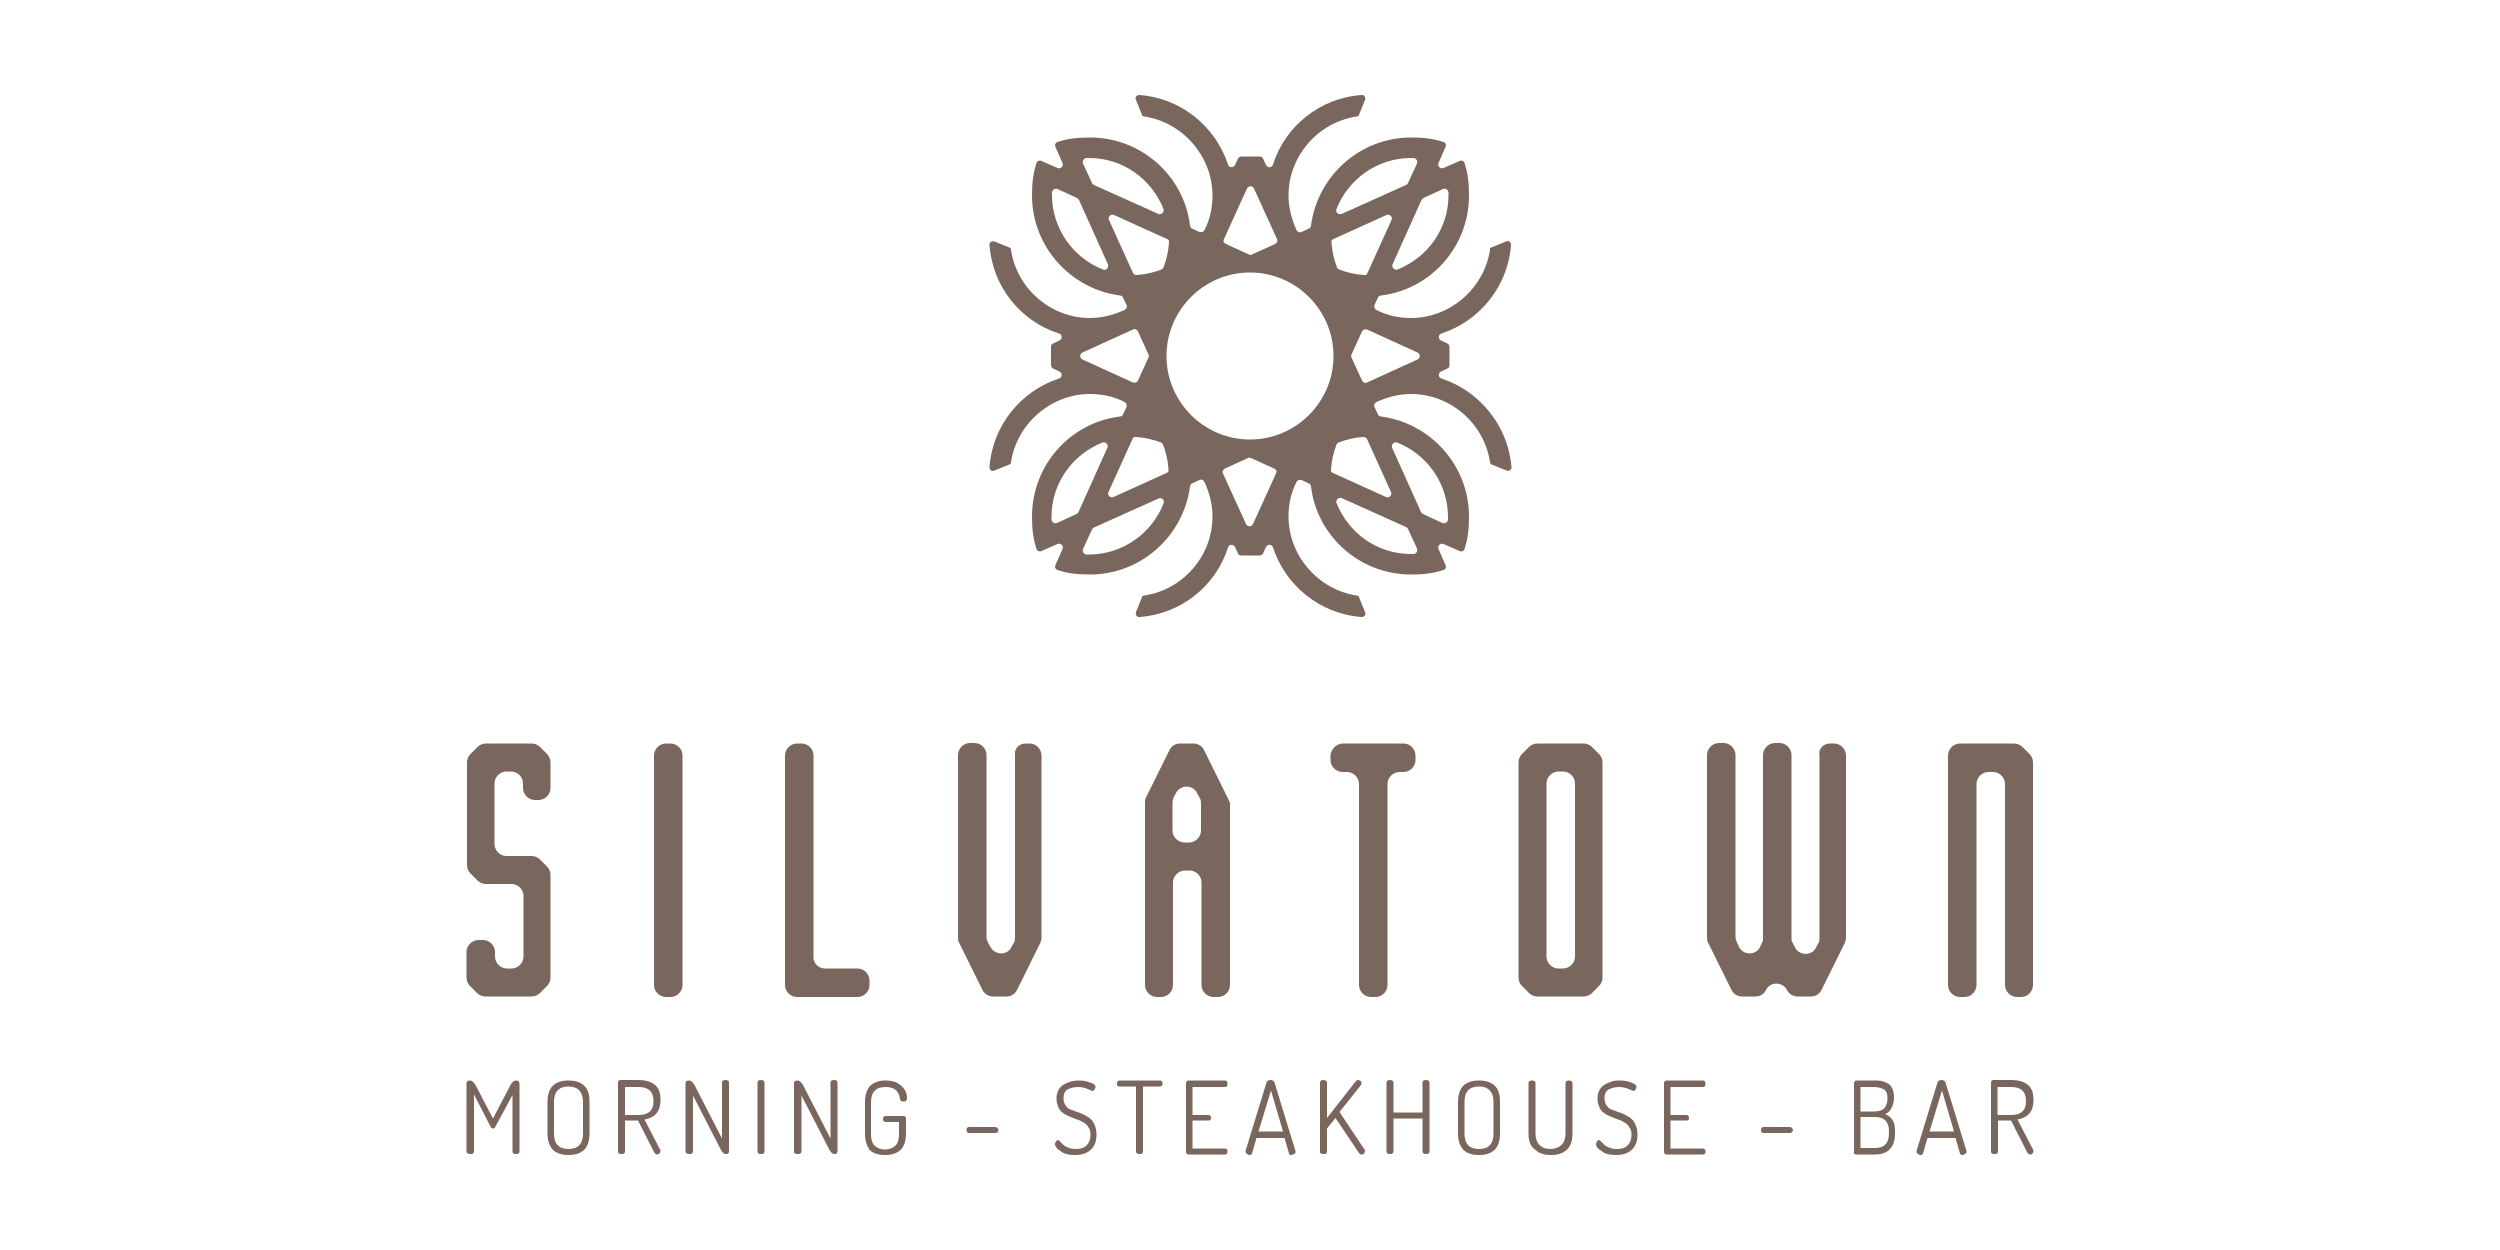<?xml version="1.0" encoding="utf-8"?>
<!-- Generator: Adobe Illustrator 28.0.0, SVG Export Plug-In . SVG Version: 6.00 Build 0)  -->
<svg version="1.1" id="Layer_1" xmlns="http://www.w3.org/2000/svg" xmlns:xlink="http://www.w3.org/1999/xlink" x="0px" y="0px"
	 viewBox="0 0 500 250" style="enable-background:new 0 0 500 250;" xml:space="preserve">
<style type="text/css">
	.st0{fill:#79675D;}
</style>
<g>
	<g>
		<path class="st0" d="M288.3,75.7c-0.7-0.2-0.7-1.1-0.1-1.4l1.3-0.6c0.3-0.1,0.4-0.4,0.4-0.7v-3.6c0-0.3-0.2-0.6-0.4-0.7l-1.3-0.6
			c-0.6-0.3-0.6-1.2,0.1-1.4c7.6-2.5,13.3-9.4,13.9-17.7l0,0c0-0.6-0.5-1-1-0.7l-3.2,1.3L298,50c-1.2,7.7-8,13.6-15.8,13.6
			c-2.4,0-4.8-0.5-6.9-1.6c-0.4-0.2-0.5-0.6-0.4-1l0.7-1.5c0.1-0.2,0.3-0.4,0.6-0.4c9.9-1.2,17.6-9.7,17.6-20c0-2.4-0.2-4.4-0.9-6.5
			l0,0c-0.1-0.4-0.6-0.6-1-0.4l-3.2,1.4c-0.6,0.3-1.3-0.4-1-1l1.4-3.2c0.2-0.4,0-0.9-0.4-1l0,0c-2.1-0.7-4.1-0.9-6.5-0.9
			c-10.2,0-18.7,7.7-20,17.6c0,0.3-0.2,0.5-0.4,0.6l-1.5,0.7c-0.4,0.2-0.8,0-1-0.4c-1-2.2-1.6-4.5-1.6-6.9c0-7.8,5.8-14.6,13.6-15.8
			l0.4-0.1L273,20c0.2-0.5-0.2-1.1-0.7-1l0,0c-8.4,0.6-15.3,6.3-17.7,13.9c-0.2,0.7-1.1,0.7-1.4,0.1l-0.6-1.3
			c-0.1-0.3-0.4-0.4-0.7-0.4h-3.6c-0.3,0-0.6,0.2-0.7,0.4l-0.6,1.3c-0.3,0.6-1.2,0.6-1.4-0.1c-2.5-7.6-9.4-13.3-17.7-13.9l0,0
			c-0.6,0-1,0.5-0.7,1l1.3,3.2l0.4,0.1c7.7,1.2,13.6,8,13.6,15.8c0,2.4-0.5,4.8-1.6,6.9c-0.2,0.4-0.6,0.5-1,0.4l-1.5-0.7
			c-0.2-0.1-0.4-0.3-0.4-0.6c-1.2-9.9-9.7-17.6-20-17.6c-2.4,0-4.4,0.2-6.5,0.9l0,0c-0.4,0.1-0.6,0.6-0.4,1l1.4,3.2
			c0.3,0.6-0.4,1.3-1,1l-3.2-1.4c-0.4-0.2-0.9,0-1,0.4l0,0c-0.7,2.1-0.9,4.1-0.9,6.5c0,10.2,7.7,18.7,17.6,20c0.3,0,0.5,0.2,0.6,0.4
			l0.7,1.5c0.2,0.4,0,0.8-0.4,1c-2.2,1-4.5,1.6-6.9,1.6c-7.8,0-14.6-5.8-15.8-13.6l-0.1-0.4l-3.2-1.3c-0.5-0.2-1.1,0.2-1,0.7l0,0
			c0.6,8.4,6.3,15.3,13.9,17.7c0.7,0.2,0.7,1.1,0.1,1.4l-1.3,0.6c-0.3,0.1-0.4,0.4-0.4,0.7V73c0,0.3,0.2,0.6,0.4,0.7l1.3,0.6
			c0.6,0.3,0.6,1.2-0.1,1.4c-7.6,2.5-13.3,9.4-13.9,17.7l0,0c0,0.6,0.5,1,1,0.7l3.2-1.3l0.1-0.4c1.2-7.7,8-13.6,15.8-13.6
			c2.4,0,4.8,0.5,6.9,1.6c0.4,0.2,0.5,0.6,0.4,1l-0.7,1.5c-0.1,0.2-0.3,0.4-0.6,0.4c-9.9,1.2-17.6,9.7-17.6,20
			c0,2.4,0.2,4.4,0.9,6.5l0,0c0.1,0.4,0.6,0.6,1,0.4l3.2-1.4c0.6-0.3,1.3,0.4,1,1l-1.4,3.2c-0.2,0.4,0,0.9,0.4,1l0,0
			c2.1,0.7,4.1,0.9,6.5,0.9c10.2,0,18.7-7.7,20-17.6c0-0.3,0.2-0.5,0.4-0.6l1.5-0.7c0.4-0.2,0.8,0,1,0.4c1,2.2,1.6,4.5,1.6,6.9
			c0,7.8-5.8,14.6-13.6,15.8l-0.4,0.1l-1.3,3.2c-0.2,0.5,0.2,1.1,0.7,1l0,0c8.4-0.6,15.3-6.3,17.7-13.9c0.2-0.7,1.1-0.7,1.4-0.1
			l0.6,1.3c0.1,0.3,0.4,0.4,0.7,0.4h3.6c0.3,0,0.6-0.2,0.7-0.4l0.6-1.3c0.3-0.6,1.2-0.6,1.4,0.1c2.5,7.6,9.4,13.3,17.7,13.9l0,0
			c0.6,0,1-0.5,0.7-1l-1.3-3.2l-0.4-0.1c-7.7-1.2-13.6-8-13.6-15.8c0-2.4,0.5-4.8,1.6-6.9c0.2-0.4,0.6-0.5,1-0.4l1.5,0.7
			c0.2,0.1,0.4,0.3,0.4,0.6c1.2,9.9,9.7,17.6,20,17.6c2.4,0,4.4-0.2,6.5-0.9l0,0c0.4-0.1,0.6-0.6,0.4-1l-1.4-3.2
			c-0.3-0.6,0.4-1.3,1-1l3.2,1.4c0.4,0.2,0.9,0,1-0.4l0,0c0.7-2.1,0.9-4.1,0.9-6.5c0-10.2-7.7-18.7-17.6-20c-0.3,0-0.5-0.2-0.6-0.4
			l-0.7-1.5c-0.2-0.4,0-0.8,0.4-1c2.2-1,4.5-1.6,6.9-1.6c7.8,0,14.6,5.8,15.8,13.6l0.1,0.4l3.2,1.3c0.5,0.2,1.1-0.2,1-0.7l0,0
			C301.6,85.1,295.9,78.2,288.3,75.7z M284.7,39.6l3.9-1.8c0.5-0.2,1,0.1,1.1,0.7c0,0.2,0,0.3,0,0.5c0,6.8-4.2,12.5-10.2,14.9
			c-0.6,0.2-1.2-0.4-1-1l5.8-12.9C284.4,39.9,284.5,39.7,284.7,39.6z M267.3,41.8c2.3-5.9,8.1-10.2,14.9-10.2c0.2,0,0.3,0,0.5,0
			c0.5,0,0.9,0.6,0.7,1.1l-1.8,3.9c-0.1,0.2-0.2,0.3-0.4,0.4l-12.9,5.8C267.7,43,267,42.4,267.3,41.8z M266.7,47.8l10.6-4.8
			c0.6-0.3,1.3,0.4,1,1l-4.8,10.6c-0.1,0.3-0.4,0.5-0.7,0.4c-1.7-0.1-3.4-0.5-5-1.1c-0.2-0.1-0.3-0.2-0.4-0.4c-0.6-1.6-1-3.2-1.1-5
			C266.2,48.2,266.4,47.9,266.7,47.8z M244.8,47.8l4.6-10.1c0.3-0.6,1.1-0.6,1.4,0l4.6,10.1c0.2,0.4,0,0.8-0.4,1l-4.6,2.1
			c-0.2,0.1-0.4,0.1-0.6,0l-4.6-2.1C244.7,48.6,244.6,48.1,244.8,47.8z M217.3,31.6c0.2,0,0.3,0,0.5,0c6.8,0,12.5,4.2,14.9,10.2
			c0.2,0.6-0.4,1.2-1,1l-12.9-5.8c-0.2-0.1-0.3-0.2-0.4-0.4l-1.8-3.9C216.4,32.2,216.8,31.6,217.3,31.6z M220.6,53.9
			c-5.9-2.3-10.2-8.1-10.2-14.9c0-0.2,0-0.3,0-0.5c0-0.5,0.6-0.9,1.1-0.7l3.9,1.8c0.2,0.1,0.3,0.2,0.4,0.4l5.8,12.9
			C221.8,53.5,221.2,54.2,220.6,53.9z M221.8,44c-0.3-0.6,0.4-1.3,1-1l10.6,4.8c0.3,0.1,0.5,0.4,0.4,0.7c-0.1,1.7-0.5,3.4-1.1,5
			c-0.1,0.2-0.2,0.3-0.4,0.4c-1.6,0.6-3.2,1-5,1.1c-0.3,0-0.6-0.2-0.7-0.4L221.8,44z M216.5,71.9c-0.6-0.3-0.6-1.1,0-1.4l10.1-4.6
			c0.4-0.2,0.8,0,1,0.4l2.1,4.6c0.1,0.2,0.1,0.4,0,0.6l-2.1,4.6c-0.2,0.4-0.6,0.5-1,0.4L216.5,71.9z M215.3,102.8l-3.9,1.8
			c-0.5,0.2-1-0.1-1.1-0.7c0-0.2,0-0.3,0-0.5c0-6.8,4.2-12.5,10.2-14.9c0.6-0.2,1.2,0.4,1,1l-5.8,12.9
			C215.6,102.6,215.5,102.7,215.3,102.8z M232.7,100.7c-2.3,5.9-8.1,10.2-14.9,10.2c-0.2,0-0.3,0-0.5,0c-0.5,0-0.9-0.6-0.7-1.1
			l1.8-3.9c0.1-0.2,0.2-0.3,0.4-0.4l12.9-5.8C232.3,99.4,233,100,232.7,100.7z M233.3,94.6l-10.6,4.8c-0.6,0.3-1.3-0.4-1-1l4.8-10.6
			c0.1-0.3,0.4-0.5,0.7-0.4c1.7,0.1,3.4,0.5,5,1.1c0.2,0.1,0.3,0.2,0.4,0.4c0.6,1.6,1,3.2,1.1,5C233.8,94.2,233.6,94.5,233.3,94.6z
			 M255.2,94.7l-4.6,10.1c-0.3,0.6-1.1,0.6-1.4,0l-4.6-10.1c-0.2-0.4,0-0.8,0.4-1l4.6-2.1c0.2-0.1,0.4-0.1,0.6,0l4.6,2.1
			C255.3,93.9,255.4,94.3,255.2,94.7z M250,87.9c-9.2,0-16.7-7.5-16.7-16.7s7.5-16.7,16.7-16.7c9.2,0,16.7,7.5,16.7,16.7
			S259.2,87.9,250,87.9z M282.7,110.8c-0.2,0-0.3,0-0.5,0c-6.8,0-12.5-4.2-14.9-10.2c-0.2-0.6,0.4-1.2,1-1l12.9,5.8
			c0.2,0.1,0.3,0.2,0.4,0.4l1.8,3.9C283.6,110.3,283.2,110.8,282.7,110.8z M279.4,88.5c5.9,2.3,10.2,8.1,10.2,14.9
			c0,0.2,0,0.3,0,0.5c0,0.5-0.6,0.9-1.1,0.7l-3.9-1.8c-0.2-0.1-0.3-0.2-0.4-0.4l-5.8-12.9C278.2,88.9,278.8,88.3,279.4,88.5z
			 M278.2,98.4c0.3,0.6-0.4,1.3-1,1l-10.6-4.8c-0.3-0.1-0.5-0.4-0.4-0.7c0.1-1.7,0.5-3.4,1.1-5c0.1-0.2,0.2-0.3,0.4-0.4
			c1.6-0.6,3.2-1,5-1.1c0.3,0,0.6,0.2,0.7,0.4L278.2,98.4z M283.5,71.9l-10.1,4.6c-0.4,0.2-0.8,0-1-0.4l-2.1-4.6
			c-0.1-0.2-0.1-0.4,0-0.6l2.1-4.6c0.2-0.4,0.6-0.5,1-0.4l10.1,4.6C284.1,70.8,284.1,71.6,283.5,71.9z"/>
		<g>
			<g>
				<path class="st0" d="M108,149.4l1.4,1.4c0.4,0.4,0.7,1,0.7,1.7v5.1c0,1.3-1.1,2.4-2.4,2.4H107c-1.3,0-2.4-1.1-2.4-2.4v-0.9
					c0-1.3-1.1-2.4-2.4-2.4h-0.9c-1.3,0-2.4,1.1-2.4,2.4v12.1c0,1.3,1.1,2.4,2.4,2.4h5c0.6,0,1.2,0.2,1.7,0.7l1.4,1.4
					c0.4,0.4,0.7,1,0.7,1.7v20.5c0,0.6-0.2,1.2-0.7,1.7l-1.4,1.4c-0.4,0.4-1,0.7-1.7,0.7h-9.2c-0.6,0-1.2-0.2-1.7-0.7l-1.4-1.4
					c-0.4-0.4-0.7-1-0.7-1.7v-5.1c0-1.3,1.1-2.4,2.4-2.4h0.9c1.3,0,2.4,1.1,2.4,2.4v0.9c0,1.3,1.1,2.4,2.4,2.4h0.9
					c1.3,0,2.4-1.1,2.4-2.4v-12.1c0-1.3-1.1-2.4-2.4-2.4h-5.1c-0.6,0-1.2-0.2-1.7-0.7l-1.4-1.4c-0.4-0.4-0.7-1-0.7-1.7v-20.5
					c0-0.6,0.2-1.2,0.7-1.7l1.4-1.4c0.4-0.4,1-0.7,1.7-0.7h9.2C107,148.7,107.6,149,108,149.4z"/>
				<path class="st0" d="M165,193.7h6.5c1.3,0,2.4,1.1,2.4,2.4v0.9c0,1.3-1.1,2.4-2.4,2.4h-12.1c-1.3,0-2.4-1.1-2.4-2.4v-45.9
					c0-1.3,1.1-2.4,2.4-2.4h0.9c1.3,0,2.4,1.1,2.4,2.4v40.2C162.6,192.6,163.7,193.7,165,193.7z"/>
				<path class="st0" d="M205.1,148.7h0.8c1.3,0,2.4,1.1,2.4,2.4v36.4c0,0.4-0.1,0.7-0.2,1l-4.7,9.5c-0.4,0.8-1.2,1.3-2.1,1.3h-2.7
					c-0.9,0-1.7-0.5-2.1-1.3l-4.7-9.5c-0.2-0.3-0.2-0.7-0.2-1.1v-36.4c0-1.3,1.1-2.4,2.4-2.4h0.9c1.3,0,2.4,1.1,2.4,2.4v36.4
					c0,0.4,0.1,0.7,0.3,1.1l0.5,0.9c0.9,1.7,3.4,1.7,4.2,0l0.5-0.9c0.2-0.3,0.2-0.7,0.2-1.1v-36.4
					C202.8,149.8,203.8,148.7,205.1,148.7z"/>
				<path class="st0" d="M130.8,151.1V197c0,1.3,1.1,2.4,2.4,2.4h0.9c1.3,0,2.4-1.1,2.4-2.4v-45.9c0-1.3-1.1-2.4-2.4-2.4h-0.9
					C131.9,148.7,130.8,149.8,130.8,151.1z"/>
				<path class="st0" d="M245.5,159.5l-4.7-9.5c-0.4-0.8-1.2-1.3-2.1-1.3H236c-0.9,0-1.7,0.5-2.1,1.3l-4.7,9.5
					c-0.2,0.3-0.2,0.7-0.2,1V197c0,1.3,1.1,2.4,2.4,2.4h0.8c1.3,0,2.4-1.1,2.4-2.4v-20.5c0-1.3,1.1-2.4,2.4-2.4h0.9
					c1.3,0,2.4,1.1,2.4,2.4V197c0,1.3,1.1,2.4,2.4,2.4h0.9c1.3,0,2.4-1.1,2.4-2.4v-36.4C245.8,160.2,245.7,159.8,245.5,159.5z
					 M234.5,166.1v-5.5c0-0.4,0.1-0.7,0.2-1.1l0.5-0.9c0.9-1.7,3.4-1.7,4.2,0l0.5,0.9c0.2,0.3,0.3,0.7,0.3,1.1v5.5
					c0,1.3-1.1,2.4-2.4,2.4h-0.9C235.6,168.5,234.5,167.4,234.5,166.1z"/>
			</g>
			<path class="st0" d="M268.6,148.7h12.1c1.3,0,2.4,1.1,2.4,2.4v0.9c0,1.3-1.1,2.4-2.4,2.4h-0.8c-1.3,0-2.4,1.1-2.4,2.4V197
				c0,1.3-1.1,2.4-2.4,2.4h-0.9c-1.3,0-2.4-1.1-2.4-2.4v-40.2c0-1.3-1.1-2.4-2.4-2.4h-0.9c-1.3,0-2.4-1.1-2.4-2.4v-0.9
				C266.2,149.8,267.3,148.7,268.6,148.7z"/>
			<path class="st0" d="M318.4,149.4l1.4,1.4c0.4,0.4,0.7,1,0.7,1.7v43c0,0.6-0.2,1.2-0.7,1.7l-1.4,1.4c-0.4,0.4-1,0.7-1.7,0.7h-9.2
				c-0.6,0-1.2-0.2-1.7-0.7l-1.4-1.4c-0.4-0.4-0.7-1-0.7-1.7v-43c0-0.6,0.2-1.2,0.7-1.7l1.4-1.4c0.4-0.4,1-0.7,1.7-0.7h9.2
				C317.4,148.7,318,149,318.4,149.4z M315,191.3v-34.6c0-1.3-1.1-2.4-2.4-2.4h-0.9c-1.3,0-2.4,1.1-2.4,2.4v34.6
				c0,1.3,1.1,2.4,2.4,2.4h0.9C313.9,193.7,315,192.6,315,191.3z"/>
			<path class="st0" d="M366,148.7h0.8c1.3,0,2.4,1.1,2.4,2.4v36.4c0,0.4-0.1,0.7-0.2,1l-4.7,9.5c-0.4,0.8-1.2,1.3-2.1,1.3h-2.7
				c-0.9,0-1.7-0.5-2.1-1.3l0,0c-0.9-1.7-3.4-1.7-4.2,0l0,0c-0.4,0.8-1.2,1.3-2.1,1.3h-2.7c-0.9,0-1.7-0.5-2.1-1.3l-4.7-9.5
				c-0.2-0.3-0.2-0.7-0.2-1.1v-36.4c0-1.3,1.1-2.4,2.4-2.4h0.9c1.3,0,2.4,1.1,2.4,2.4v36.4c0,0.4,0.1,0.7,0.3,1.1l0.4,0.9
				c0.9,1.7,3.4,1.7,4.2,0l0.6-1.3v-0.1v-37c0-1.3,1.1-2.4,2.4-2.4h0.9c1.3,0,2.4,1.1,2.4,2.4v37v0.1l0.7,1.4c0.9,1.7,3.4,1.7,4.2,0
				l0.5-0.9c0.2-0.3,0.2-0.7,0.2-1.1v-36.4C363.6,149.8,364.7,148.7,366,148.7z"/>
			<path class="st0" d="M404.5,149.4l1.4,1.4c0.4,0.4,0.7,1,0.7,1.7V197c0,1.3-1.1,2.4-2.4,2.4h-0.8c-1.3,0-2.4-1.1-2.4-2.4v-40.2
				c0-1.3-1.1-2.4-2.4-2.4h-0.9c-1.3,0-2.4,1.1-2.4,2.4V197c0,1.3-1.1,2.4-2.4,2.4h-0.9c-1.3,0-2.4-1.1-2.4-2.4v-45.9
				c0-1.3,1.1-2.4,2.4-2.4h10.7C403.5,148.7,404.1,149,404.5,149.4z"/>
		</g>
	</g>
	<path class="st0" d="M93.3,230.3v-13.6c0-0.4,0.2-0.6,0.7-0.6c0.4,0,0.7,0.3,1.1,0.9l3.5,6.7l3.5-6.7c0.3-0.6,0.7-0.9,1.1-0.9
		c0.4,0,0.7,0.2,0.7,0.6v13.6c0,0.2-0.1,0.3-0.2,0.4c-0.1,0.1-0.3,0.1-0.5,0.1c-0.2,0-0.3,0-0.5-0.1c-0.1-0.1-0.2-0.2-0.2-0.4V219
		l-3.4,6.3c-0.1,0.3-0.3,0.4-0.5,0.4c-0.2,0-0.4-0.1-0.5-0.4l-3.3-6.4v11.4c0,0.2-0.1,0.3-0.2,0.4c-0.1,0.1-0.3,0.1-0.5,0.1
		c-0.2,0-0.3,0-0.5-0.1C93.4,230.6,93.3,230.5,93.3,230.3z"/>
	<path class="st0" d="M109.5,226.7v-6.3c0-1.5,0.4-2.6,1.1-3.3c0.8-0.7,1.8-1,3.1-1c1.3,0,2.3,0.3,3.1,1c0.8,0.7,1.1,1.8,1.1,3.3
		v6.3c0,1.5-0.4,2.6-1.1,3.3c-0.8,0.7-1.8,1-3.1,1c-1.3,0-2.3-0.3-3.1-1C109.9,229.2,109.5,228.2,109.5,226.7z M110.8,226.7
		c0,2.1,1,3.1,2.9,3.1c1.9,0,2.9-1,2.9-3.1v-6.3c0-2-1-3.1-2.9-3.1c-1.9,0-2.9,1-2.9,3.1V226.7z"/>
	<path class="st0" d="M123.6,230.3v-13.8c0-0.3,0.2-0.5,0.5-0.5h3.6c1.3,0,2.4,0.3,3.2,0.9c0.8,0.6,1.2,1.6,1.2,3.1
		c0,2.2-1,3.5-3.2,3.9l3.1,6c0.1,0.1,0.1,0.2,0.1,0.3c0,0.2-0.1,0.3-0.2,0.5c-0.2,0.1-0.3,0.2-0.5,0.2c-0.2,0-0.5-0.2-0.7-0.7
		l-3.1-6.1H125v6.2c0,0.2-0.1,0.3-0.2,0.4c-0.1,0.1-0.3,0.1-0.5,0.1c-0.2,0-0.3,0-0.5-0.1C123.7,230.6,123.6,230.5,123.6,230.3z
		 M125,223h2.7c2,0,3-0.9,3-2.8c0-1.9-1-2.8-3-2.8H125V223z"/>
	<path class="st0" d="M137.1,230.3v-13.7c0-0.3,0.2-0.5,0.7-0.5c0.4,0,0.7,0.3,1.1,0.9l5.5,10.7v-11.2c0-0.3,0.2-0.5,0.7-0.5
		s0.7,0.2,0.7,0.5v13.8c0,0.2-0.1,0.3-0.2,0.4c-0.1,0.1-0.3,0.1-0.5,0.1c-0.3,0-0.6-0.3-0.9-0.8l-5.6-10.9v11.2
		c0,0.2-0.1,0.3-0.2,0.4c-0.1,0.1-0.3,0.1-0.5,0.1c-0.2,0-0.3,0-0.5-0.1C137.2,230.6,137.1,230.5,137.1,230.3z"/>
	<path class="st0" d="M151.5,230.3v-13.8c0-0.3,0.2-0.5,0.7-0.5c0.4,0,0.7,0.2,0.7,0.5v13.8c0,0.2-0.1,0.3-0.2,0.4
		c-0.1,0.1-0.3,0.1-0.5,0.1c-0.2,0-0.3,0-0.5-0.1C151.6,230.6,151.5,230.5,151.5,230.3z"/>
	<path class="st0" d="M158.8,230.3v-13.7c0-0.3,0.2-0.5,0.7-0.5c0.4,0,0.7,0.3,1.1,0.9l5.5,10.7v-11.2c0-0.3,0.2-0.5,0.7-0.5
		s0.7,0.2,0.7,0.5v13.8c0,0.2-0.1,0.3-0.2,0.4c-0.1,0.1-0.3,0.1-0.5,0.1c-0.3,0-0.6-0.3-0.9-0.8l-5.6-10.9v11.2
		c0,0.2-0.1,0.3-0.2,0.4c-0.1,0.1-0.3,0.1-0.5,0.1c-0.2,0-0.3,0-0.5-0.1C158.8,230.6,158.8,230.5,158.8,230.3z"/>
	<path class="st0" d="M173,226.7v-6.3c0-1.5,0.4-2.6,1.1-3.3c0.8-0.7,1.8-1,3-1c1.3,0,2.3,0.3,3.1,1c0.8,0.7,1.2,1.5,1.2,2.5
		c0,0.5-0.2,0.7-0.7,0.7c-0.4,0-0.7-0.2-0.7-0.5c-0.2-1.6-1.1-2.4-2.9-2.4c-1.9,0-2.9,1-2.9,3.1v6.3c0,1,0.2,1.8,0.7,2.3
		c0.5,0.5,1.2,0.8,2.1,0.8c0.9,0,1.6-0.3,2.1-0.8c0.5-0.5,0.7-1.3,0.7-2.3v-2.4h-2.7c-0.1,0-0.3-0.1-0.4-0.2
		c-0.1-0.1-0.1-0.3-0.1-0.4c0-0.1,0-0.3,0.1-0.4c0.1-0.1,0.2-0.2,0.4-0.2h3.6c0.3,0,0.5,0.2,0.5,0.5v3c0,1.5-0.4,2.6-1.1,3.3
		c-0.8,0.7-1.8,1-3.1,1s-2.3-0.3-3.1-1C173.4,229.2,173,228.2,173,226.7z"/>
	<path class="st0" d="M193.3,226c0-0.2,0-0.3,0.1-0.4c0.1-0.1,0.2-0.2,0.4-0.2h5.3c0.1,0,0.3,0.1,0.4,0.2c0.1,0.1,0.2,0.3,0.2,0.4
		c0,0.2-0.1,0.3-0.2,0.4c-0.1,0.1-0.2,0.2-0.4,0.2h-5.3C193.5,226.6,193.3,226.4,193.3,226z"/>
	<path class="st0" d="M211,228.8c0-0.2,0.1-0.3,0.2-0.5c0.1-0.2,0.3-0.3,0.4-0.3c0.1,0,0.2,0.1,0.4,0.3l0.6,0.6
		c0.2,0.2,0.5,0.4,1,0.6c0.4,0.2,0.9,0.3,1.5,0.3c1,0,1.7-0.2,2.2-0.7c0.5-0.5,0.8-1.2,0.8-2.1c0-0.6-0.1-1.1-0.4-1.5
		c-0.2-0.4-0.6-0.8-1-1c-0.4-0.2-0.8-0.5-1.3-0.6l-1.5-0.6c-0.5-0.2-0.9-0.4-1.3-0.7c-0.4-0.3-0.7-0.6-0.9-1.1
		c-0.2-0.5-0.4-1-0.4-1.7c0-0.7,0.1-1.3,0.4-1.8c0.3-0.5,0.6-0.9,1.1-1.1c0.4-0.3,0.9-0.4,1.4-0.6c0.5-0.1,1-0.2,1.5-0.2
		c0.8,0,1.6,0.1,2.3,0.4c0.7,0.2,1.1,0.5,1.1,0.9c0,0.2-0.1,0.3-0.2,0.5c-0.1,0.2-0.3,0.3-0.4,0.3c-0.1,0-0.2-0.1-0.5-0.2
		c-0.2-0.1-0.5-0.2-1-0.4c-0.4-0.1-0.9-0.2-1.4-0.2c-0.8,0-1.5,0.2-2.1,0.5c-0.6,0.4-0.8,1-0.8,1.8c0,0.6,0.2,1.1,0.5,1.5
		c0.3,0.4,0.7,0.7,1.2,0.8c0.5,0.2,1,0.4,1.6,0.6c0.6,0.2,1.1,0.5,1.6,0.8c0.5,0.3,0.9,0.7,1.2,1.3c0.3,0.6,0.5,1.3,0.5,2.2
		c0,1.4-0.4,2.4-1.2,3.1c-0.8,0.7-1.8,1-3.1,1c-1.2,0-2.2-0.2-2.9-0.8C211.4,229.8,211,229.3,211,228.8z"/>
	<path class="st0" d="M223.4,216.7c0-0.2,0-0.3,0.1-0.4c0.1-0.1,0.2-0.2,0.4-0.2h8.1c0.2,0,0.3,0.1,0.4,0.2c0.1,0.1,0.1,0.3,0.1,0.4
		c0,0.2,0,0.3-0.1,0.4c-0.1,0.1-0.2,0.2-0.4,0.2h-3.4v13c0,0.2-0.1,0.3-0.2,0.4c-0.1,0.1-0.3,0.1-0.5,0.1c-0.2,0-0.3,0-0.5-0.1
		c-0.1-0.1-0.2-0.2-0.2-0.4v-13h-3.4c-0.1,0-0.3-0.1-0.4-0.2C223.4,217,223.4,216.9,223.4,216.7z"/>
	<path class="st0" d="M237.2,230.3v-13.7c0-0.2,0.1-0.3,0.2-0.4c0.1-0.1,0.3-0.1,0.4-0.1h7.2c0.3,0,0.5,0.2,0.5,0.6
		c0,0.2,0,0.3-0.1,0.5c-0.1,0.1-0.2,0.2-0.4,0.2h-6.5v5.6h3.2c0.2,0,0.3,0.1,0.4,0.2c0.1,0.1,0.1,0.3,0.1,0.4c0,0.4-0.2,0.5-0.5,0.5
		h-3.2v5.6h6.5c0.1,0,0.3,0.1,0.4,0.2s0.1,0.3,0.1,0.4c0,0.4-0.2,0.6-0.5,0.6h-7.2c-0.2,0-0.3,0-0.4-0.1
		C237.2,230.6,237.2,230.5,237.2,230.3z"/>
	<path class="st0" d="M249.1,230.3c0-0.1,0-0.1,0-0.1l4.2-13.7c0.1-0.3,0.4-0.5,0.8-0.5c0.4,0,0.7,0.2,0.8,0.5l4.2,13.7
		c0,0,0,0,0,0.1c0,0,0,0,0,0.1c0,0.2-0.1,0.3-0.3,0.4c-0.2,0.1-0.4,0.2-0.5,0.2c-0.3,0-0.4-0.1-0.5-0.3l-0.9-3.1h-5.6l-0.9,3.1
		c-0.1,0.2-0.2,0.3-0.5,0.3c-0.2,0-0.4-0.1-0.5-0.2C249.2,230.6,249.1,230.5,249.1,230.3z M251.7,226.3h4.9l-2.4-8.2L251.7,226.3z"
		/>
	<path class="st0" d="M264,230.3v-13.8c0-0.3,0.2-0.5,0.7-0.5c0.4,0,0.7,0.2,0.7,0.5v7.1l5.8-7.4c0.1-0.1,0.2-0.2,0.4-0.2
		c0.2,0,0.3,0.1,0.5,0.2s0.2,0.3,0.2,0.5c0,0.1,0,0.2-0.1,0.3l-4.3,5.4l5,7.5c0.1,0.1,0.1,0.2,0.1,0.3c0,0.2-0.1,0.3-0.2,0.5
		s-0.3,0.2-0.5,0.2c-0.2,0-0.4-0.1-0.5-0.3l-4.7-7l-1.7,2.1v4.6c0,0.2-0.1,0.3-0.2,0.4c-0.1,0.1-0.3,0.1-0.5,0.1
		c-0.2,0-0.3,0-0.5-0.1C264,230.6,264,230.5,264,230.3z"/>
	<path class="st0" d="M277.3,230.3v-13.8c0-0.3,0.2-0.5,0.7-0.5c0.4,0,0.7,0.2,0.7,0.5v6h5.8v-6c0-0.3,0.2-0.5,0.7-0.5
		c0.4,0,0.7,0.2,0.7,0.5v13.8c0,0.2-0.1,0.3-0.2,0.4c-0.1,0.1-0.3,0.1-0.5,0.1c-0.2,0-0.3,0-0.5-0.1c-0.1-0.1-0.2-0.2-0.2-0.4v-6.6
		h-5.8v6.6c0,0.2-0.1,0.3-0.2,0.4c-0.1,0.1-0.3,0.1-0.5,0.1c-0.2,0-0.3,0-0.5-0.1C277.4,230.6,277.3,230.5,277.3,230.3z"/>
	<path class="st0" d="M291.6,226.7v-6.3c0-1.5,0.4-2.6,1.1-3.3c0.8-0.7,1.8-1,3.1-1s2.3,0.3,3.1,1c0.8,0.7,1.1,1.8,1.1,3.3v6.3
		c0,1.5-0.4,2.6-1.1,3.3c-0.8,0.7-1.8,1-3.1,1s-2.3-0.3-3.1-1C292,229.2,291.6,228.2,291.6,226.7z M292.9,226.7c0,2.1,1,3.1,2.9,3.1
		c1.9,0,2.9-1,2.9-3.1v-6.3c0-2-1-3.1-2.9-3.1c-1.9,0-2.9,1-2.9,3.1V226.7z"/>
	<path class="st0" d="M305.7,226.7v-10.1c0-0.3,0.2-0.5,0.7-0.5c0.4,0,0.7,0.2,0.7,0.5v10.1c0,1,0.3,1.8,0.8,2.3
		c0.5,0.5,1.2,0.8,2.2,0.8c0.9,0,1.6-0.3,2.2-0.8c0.5-0.5,0.8-1.3,0.8-2.3v-10.1c0-0.3,0.2-0.5,0.7-0.5c0.4,0,0.7,0.2,0.7,0.5v10.1
		c0,1.5-0.4,2.6-1.2,3.3c-0.8,0.7-1.8,1-3.1,1s-2.3-0.3-3.1-1C306,229.2,305.7,228.2,305.7,226.7z"/>
	<path class="st0" d="M319.2,228.8c0-0.2,0.1-0.3,0.2-0.5c0.1-0.2,0.3-0.3,0.4-0.3c0.1,0,0.2,0.1,0.4,0.3l0.6,0.6
		c0.2,0.2,0.5,0.4,1,0.6c0.4,0.2,0.9,0.3,1.5,0.3c1,0,1.7-0.2,2.2-0.7c0.5-0.5,0.8-1.2,0.8-2.1c0-0.6-0.1-1.1-0.4-1.5
		c-0.2-0.4-0.6-0.8-1-1c-0.4-0.2-0.8-0.5-1.3-0.6l-1.5-0.6c-0.5-0.2-0.9-0.4-1.3-0.7c-0.4-0.3-0.7-0.6-0.9-1.1
		c-0.2-0.5-0.4-1-0.4-1.7c0-0.7,0.1-1.3,0.4-1.8c0.3-0.5,0.6-0.9,1.1-1.1c0.4-0.3,0.9-0.4,1.4-0.6s1-0.2,1.5-0.2
		c0.8,0,1.6,0.1,2.3,0.4c0.7,0.2,1.1,0.5,1.1,0.9c0,0.2-0.1,0.3-0.2,0.5c-0.1,0.2-0.3,0.3-0.4,0.3c-0.1,0-0.2-0.1-0.5-0.2
		c-0.2-0.1-0.5-0.2-1-0.4c-0.4-0.1-0.9-0.2-1.4-0.2c-0.8,0-1.5,0.2-2.1,0.5c-0.6,0.4-0.8,1-0.8,1.8c0,0.6,0.2,1.1,0.5,1.5
		c0.3,0.4,0.7,0.7,1.2,0.8c0.5,0.2,1,0.4,1.6,0.6c0.6,0.2,1.1,0.5,1.6,0.8c0.5,0.3,0.9,0.7,1.2,1.3c0.3,0.6,0.5,1.3,0.5,2.2
		c0,1.4-0.4,2.4-1.2,3.1c-0.8,0.7-1.8,1-3.1,1c-1.2,0-2.2-0.2-2.9-0.8C319.6,229.8,319.2,229.3,319.2,228.8z"/>
	<path class="st0" d="M332.8,230.3v-13.7c0-0.2,0.1-0.3,0.2-0.4c0.1-0.1,0.3-0.1,0.4-0.1h7.2c0.3,0,0.5,0.2,0.5,0.6
		c0,0.2,0,0.3-0.1,0.5c-0.1,0.1-0.2,0.2-0.4,0.2h-6.5v5.6h3.2c0.2,0,0.3,0.1,0.4,0.2c0.1,0.1,0.1,0.3,0.1,0.4c0,0.4-0.2,0.5-0.5,0.5
		h-3.2v5.6h6.5c0.1,0,0.3,0.1,0.4,0.2s0.1,0.3,0.1,0.4c0,0.4-0.2,0.6-0.5,0.6h-7.2c-0.2,0-0.3,0-0.4-0.1
		C332.8,230.6,332.8,230.5,332.8,230.3z"/>
	<path class="st0" d="M352.2,226c0-0.2,0-0.3,0.1-0.4c0.1-0.1,0.2-0.2,0.4-0.2h5.3c0.1,0,0.3,0.1,0.4,0.2c0.1,0.1,0.2,0.3,0.2,0.4
		c0,0.2-0.1,0.3-0.2,0.4c-0.1,0.1-0.2,0.2-0.4,0.2h-5.3C352.4,226.6,352.2,226.4,352.2,226z"/>
	<path class="st0" d="M370.8,230.4v-13.8c0-0.2,0.1-0.3,0.2-0.4c0.1-0.1,0.3-0.1,0.4-0.1h3.3c0.6,0,1.2,0,1.6,0.1
		c0.5,0.1,0.9,0.3,1.3,0.5c0.4,0.2,0.7,0.6,0.9,1.1c0.2,0.5,0.3,1,0.3,1.7c0,0.8-0.2,1.5-0.5,2.1c-0.3,0.6-0.7,1-1.3,1.2
		c0.7,0.3,1.2,0.7,1.5,1.2c0.4,0.5,0.5,1.3,0.5,2.3v0.4c0,1.5-0.4,2.5-1.1,3.2c-0.7,0.7-1.7,1-2.9,1h-3.8c-0.2,0-0.3-0.1-0.4-0.2
		C370.8,230.6,370.8,230.5,370.8,230.4z M372.1,222.3h2.6c1,0,1.7-0.2,2.1-0.6c0.4-0.4,0.7-1.1,0.7-2c0-0.9-0.2-1.5-0.7-1.8
		c-0.5-0.3-1.2-0.5-2.1-0.5h-2.6V222.3z M372.1,229.6h2.9c1.9,0,2.8-1,2.8-3v-0.3c0-1.9-0.9-2.9-2.8-2.9h-2.9V229.6z"/>
	<path class="st0" d="M383.3,230.3c0-0.1,0-0.1,0-0.1l4.2-13.7c0.1-0.3,0.4-0.5,0.8-0.5c0.4,0,0.7,0.2,0.8,0.5l4.2,13.7
		c0,0,0,0,0,0.1c0,0,0,0,0,0.1c0,0.2-0.1,0.3-0.3,0.4c-0.2,0.1-0.4,0.2-0.5,0.2c-0.3,0-0.4-0.1-0.5-0.3l-0.9-3.1h-5.6l-0.9,3.1
		c-0.1,0.2-0.2,0.3-0.5,0.3c-0.2,0-0.4-0.1-0.5-0.2C383.4,230.6,383.3,230.5,383.3,230.3z M385.9,226.3h4.9l-2.4-8.2L385.9,226.3z"
		/>
	<path class="st0" d="M398.2,230.3v-13.8c0-0.3,0.2-0.5,0.5-0.5h3.6c1.3,0,2.4,0.3,3.2,0.9c0.8,0.6,1.2,1.6,1.2,3.1
		c0,2.2-1,3.5-3.2,3.9l3.1,6c0.1,0.1,0.1,0.2,0.1,0.3c0,0.2-0.1,0.3-0.2,0.5s-0.3,0.2-0.5,0.2c-0.2,0-0.5-0.2-0.7-0.7l-3.1-6.1h-2.6
		v6.2c0,0.2-0.1,0.3-0.2,0.4c-0.1,0.1-0.3,0.1-0.5,0.1c-0.2,0-0.3,0-0.5-0.1C398.3,230.6,398.2,230.5,398.2,230.3z M399.5,223h2.7
		c2,0,3-0.9,3-2.8c0-1.9-1-2.8-3-2.8h-2.7V223z"/>
</g>
</svg>
